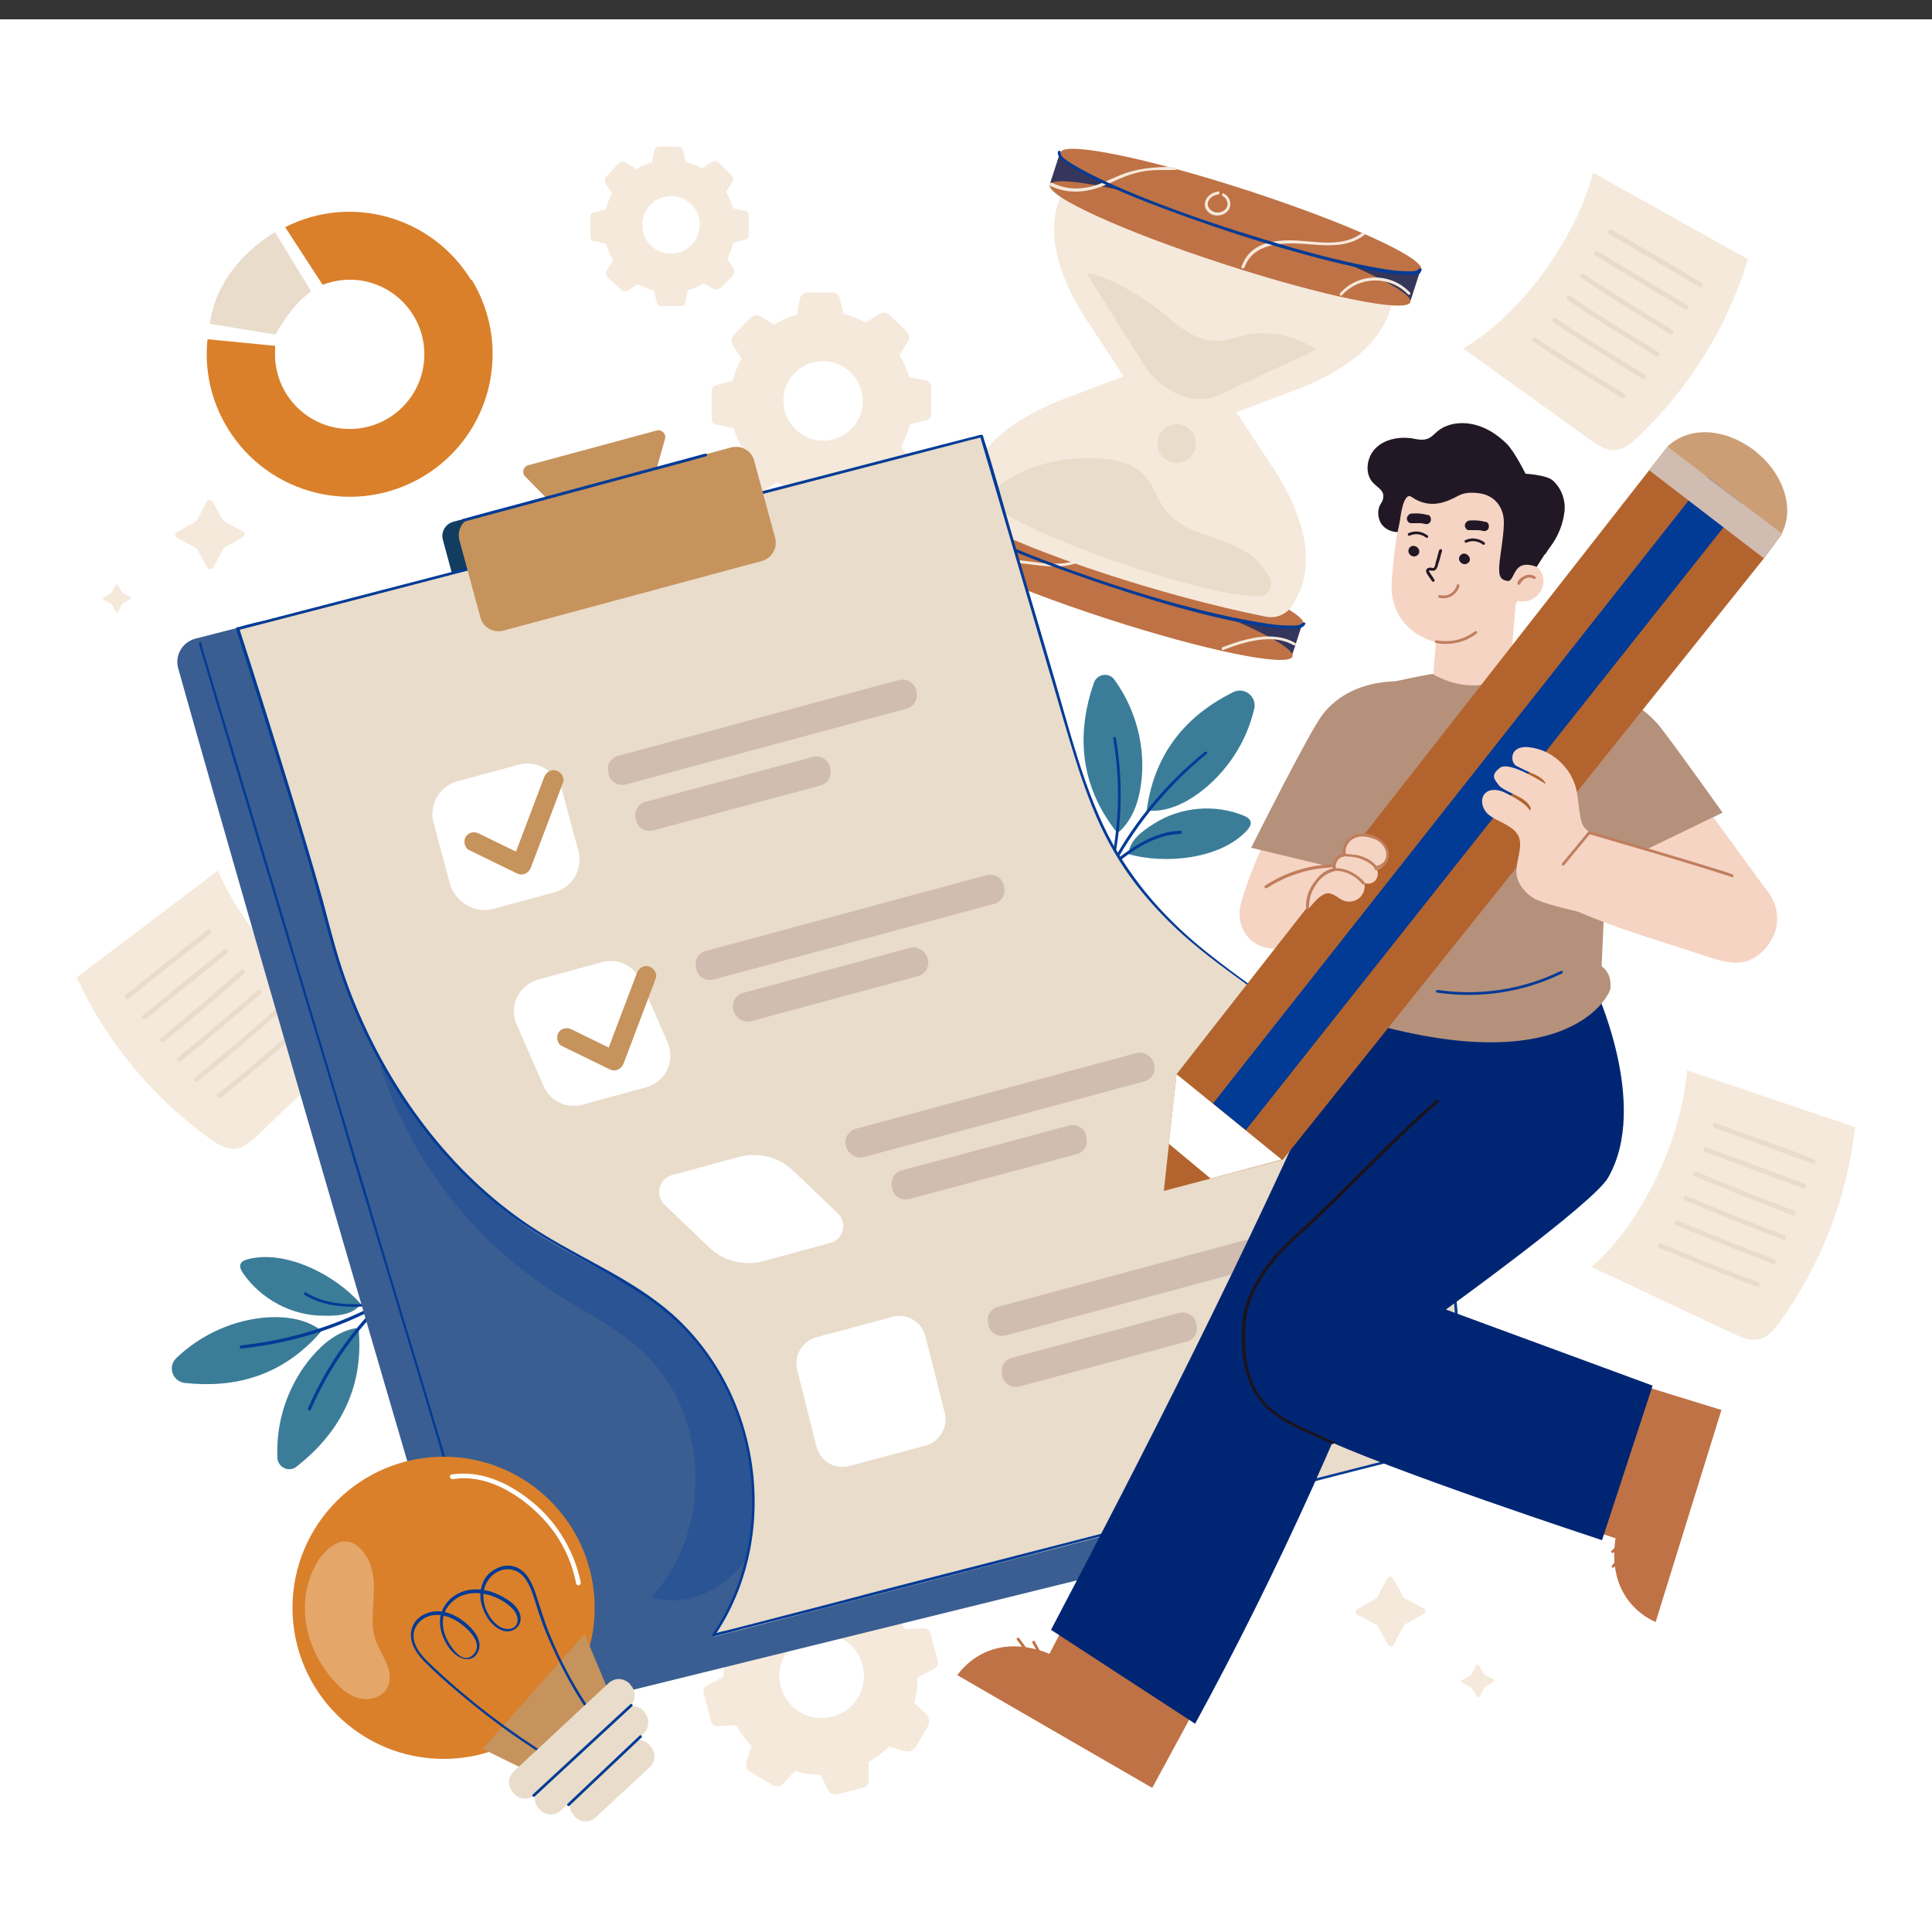 <?xml version="1.0" encoding="UTF-8"?>
<svg id="_圖層_2" xmlns="http://www.w3.org/2000/svg" version="1.1" viewBox="0 0 500 500">
  <rect x="0" y="0" width="500" height="500" fill="#333333" stroke="none"/>
  <!-- Generator: Adobe Illustrator 29.3.1, SVG Export Plug-In . SVG Version: 2.1.0 Build 151)  -->
  <defs>
    <style>
      .st0 {
        fill: #b5917b;
      }

      .st1 {
        fill: #bf7245;
      }

      .st2 {
        fill: #fff;
      }

      .st3 {
        fill: #34365c;
      }

      .st4 {
        fill: #f5d4c4;
      }

      .st5 {
        fill: #cc9e75;
      }

      .st6 {
        fill: #c6935d;
      }

      .st7 {
        fill: #f5e9db;
      }

      .st8 {
        fill: #113d61;
      }

      .st9 {
        fill: #e9dcca;
      }

      .st10 {
        fill: #002673;
      }

      .st11 {
        fill: #da802b;
      }

      .st12 {
        fill: #1b131e;
      }

      .st13 {
        fill: #3b7d98;
      }

      .st14 {
        fill: #b3642e;
      }

      .st15 {
        fill: #023b96;
      }

      .st16 {
        opacity: .3;
      }

      .st17 {
        fill: #221825;
      }

      .st18 {
        fill: #c07e5d;
      }

      .st19 {
        fill: #d0bcb0;
      }

      .st20 {
        fill: #3a5e91;
      }
    </style>
  </defs>
  <g id="BACKGROUND_">
    <rect class="st2" y="5" width="500" height="500"/>
  </g>
  <g id="OBJECTS_">
    <path class="st11" d="M122,72.6c-10.1-16.6-31.2-22.5-48.2-13.8,2.7,4.1,7.2,11.1,9.7,14.9,2.4-.9,5.1-1.4,7.9-1.3,10.7.5,18.9,9.6,18.4,20.2-.5,10.7-9.6,18.9-20.2,18.4-10.7-.5-18.9-9.6-18.4-20.2,0-.4,0-.9,0-1.3l-17.5-1.7c-.8,7.8.8,15.8,5.2,23,10.6,17.4,33.3,23,50.8,12.4s23-33.3,12.4-50.8h0l-.2.2Z"/>
    <path class="st7" d="M164.6,43.8c1.3-.8,2.7-1.4,4.1-1.8l.6-2.9c.1-.7.8-1.2,1.5-1.2h4.5c.7,0,1.3.4,1.5,1.1l.7,2.9c1.4.4,2.9.9,4.2,1.7l2.5-1.7c.6-.4,1.3-.3,1.8.2l3.3,3.2c.5.5.6,1.2.2,1.8l-1.6,2.6c.8,1.3,1.4,2.7,1.8,4.2l3.2.7c.5,0,.9.6.9,1.1v5.1c0,.5-.3,1-.8,1.2l-3.2.8c-.4,1.4-.9,2.9-1.6,4.2l1.5,2.3c.5.7.4,1.6-.2,2.2l-2.8,2.9c-.6.6-1.5.7-2.2.3l-2.4-1.4c-1.3.8-2.7,1.4-4.1,1.8l-.6,3.1c-.1.6-.6,1-1.2,1h-4.9c-.6,0-1.1-.3-1.3-.9l-.8-3.1c-1.4-.4-2.9-.9-4.2-1.7l-2.5,1.6c-.6.4-1.4.3-1.9-.2l-3.3-3.1c-.5-.5-.6-1.3-.2-1.9l1.6-2.6c-.8-1.3-1.4-2.7-1.8-4.2l-3.2-.7c-.5,0-.9-.5-.9-1.1v-5.2c0-.5.2-1,.8-1.1l3.2-.8c.4-1.5.9-2.9,1.6-4.2l-1.6-2.4c-.4-.6-.3-1.5.2-2l3-3.2c.5-.5,1.3-.7,2-.3l2.5,1.5h0v.2ZM169,52.4c-3.8,3.1-3.7,8.9.2,11.8,2.7,2,6.5,1.9,9.1-.2,3.8-3.1,3.7-8.9-.2-11.8-2.7-2-6.5-1.9-9.1.2Z"/>
    <path class="st7" d="M200.5,83.9c1.8-1.1,3.7-1.9,5.7-2.5l.8-4c.2-1,1-1.7,2-1.7h6.2c1,0,1.9.5,2.1,1.5l1,4c2,.5,4,1.3,5.8,2.3l3.5-2.3c.8-.5,1.8-.4,2.5.2l4.6,4.4c.7.7.8,1.7.3,2.5l-2.2,3.6c1.1,1.8,1.9,3.7,2.5,5.7l4.4.9c.7.2,1.3.8,1.3,1.6v7c.1.8-.4,1.4-1.1,1.6l-4.4,1.1c-.5,2-1.3,4-2.3,5.8l2.1,3.2c.6,1,.5,2.2-.3,3.1l-3.9,4c-.8.8-2.1,1-3.1.4l-3.3-2c-1.8,1.1-3.7,1.9-5.7,2.5l-.9,4.3c-.2.8-.9,1.4-1.7,1.4h-6.7c-.8.1-1.6-.4-1.8-1.2l-1-4.2c-2-.5-4-1.3-5.8-2.3l-3.4,2.3c-.8.5-1.9.4-2.6-.2l-4.5-4.3c-.7-.7-.8-1.8-.3-2.6l2.1-3.5c-1.1-1.8-1.9-3.7-2.5-5.7l-4.5-.9c-.7,0-1.2-.8-1.2-1.5v-7.2c-.1-.7.3-1.3,1-1.5l4.4-1.1c.5-2,1.3-4,2.3-5.8l-2.2-3.4c-.6-.9-.5-2,.3-2.8l4.2-4.3c.7-.7,1.9-.9,2.7-.4l3.4,2.1h.2ZM206.6,95.7c-5.3,4.2-5.1,12.2.3,16.3,3.7,2.8,8.9,2.7,12.5-.2,5.3-4.2,5.1-12.2-.3-16.3-3.7-2.8-8.9-2.7-12.5.2h0Z"/>
    <path class="st7" d="M194.7,416.2c1.6-1.6,3.4-2.9,5.3-4v-4.4c-.2-1,.5-2,1.5-2.2l6.4-1.7c1-.3,2.1.2,2.6,1.1l2,3.9c2.2,0,4.4.3,6.6.9l3-3.2c.7-.7,1.8-.9,2.7-.4l5.8,3.4c.9.5,1.3,1.6,1,2.5l-1.3,4.2c1.6,1.6,2.9,3.4,4,5.3l4.8-.2c.8,0,1.5.5,1.7,1.3l1.9,7.2c.2.8-.2,1.6-.9,2l-4.3,2.2c0,2.2-.3,4.4-.9,6.6l3,2.8c.9.8,1.1,2.2.5,3.3l-3,5.2c-.6,1.1-1.9,1.5-3.1,1.2l-3.9-1.2c-1.6,1.6-3.4,2.9-5.3,4v4.7c.2.9-.4,1.7-1.3,1.9l-6.9,1.8c-.9.2-1.8-.2-2.2-1l-2.1-4.1c-2.2,0-4.4-.3-6.6-.9l-3,3.2c-.7.8-1.9.9-2.7.4l-5.8-3.4c-.9-.5-1.3-1.6-1-2.6l1.3-4.2c-1.6-1.6-2.9-3.4-4-5.3l-4.9.2c-.8,0-1.4-.5-1.6-1.2l-1.9-7.4c-.2-.7.1-1.5.8-1.9l4.3-2.2c0-2.2.3-4.4.9-6.6l-3.1-2.9c-.8-.8-1-2-.4-2.9l3.2-5.6c.6-1,1.7-1.4,2.8-1.1l4.1,1.3h0ZM204,427c-4.4,5.7-2.2,14,4.4,16.8,4.5,1.9,9.9.5,12.9-3.4,4.4-5.7,2.2-14-4.4-16.8-4.5-1.9-9.9-.5-12.9,3.4Z"/>
    <g>
      <path class="st7" d="M452.4,67.1l-40.1-22.4c-4.4,16.7-18.3,36.5-33.6,45.5,10.9,7.9,21.9,15.7,32.8,23.6,1.9,1.3,3.9,2.7,6.2,2.7s4.3-1.6,6-3.2c13.5-12.8,23.4-28.8,28.7-46.3h0Z"/>
      <path class="st9" d="M416.5,60.6c6.3,3.7,12.5,7.3,18.8,11,1.5.9,3,1.8,4.5,2.7.7.4,1.3-.7.6-1.1-6.8-4.2-13.8-8.2-20.8-12.3-.8-.5-1.6-1-2.5-1.4-.7-.4-1.3.7-.6,1.1h0Z"/>
      <path class="st9" d="M412.9,66.2c6.8,4.1,13.5,8.1,20.3,12.2,1,.6,1.9,1.2,2.9,1.7.7.4,1.3-.7.6-1.1-6.8-4.1-13.5-8.1-20.3-12.2-1-.6-1.9-1.2-2.9-1.7-.7-.4-1.3.7-.6,1.1h0Z"/>
      <path class="st9" d="M409.3,72c7.5,5,15.2,9.8,22.9,14.5.7.4,1.3-.7.6-1.1-7.7-4.7-15.4-9.5-22.9-14.5-.7-.4-1.3.6-.6,1.1h0Z"/>
      <path class="st9" d="M405.7,77.7c7.5,5,15.2,9.8,22.9,14.5.7.4,1.3-.7.6-1.1-7.7-4.7-15.4-9.5-22.9-14.5-.7-.4-1.3.6-.6,1.1h0Z"/>
      <path class="st9" d="M402.1,83.5c7.5,5,15.2,9.8,22.9,14.5.7.4,1.3-.7.6-1.1-7.7-4.7-15.4-9.5-22.9-14.5-.7-.4-1.3.6-.6,1.1h0Z"/>
      <path class="st9" d="M396.8,88.5c7.5,5,15.2,9.8,22.9,14.5.7.4,1.3-.7.6-1.1-7.7-4.7-15.4-9.5-22.9-14.5-.7-.4-1.3.6-.6,1.1h0Z"/>
    </g>
    <g>
      <path class="st7" d="M19.8,253l36.6-27.7c6.7,15.9,23.1,33.6,39.6,40.5-9.8,9.3-19.5,18.6-29.2,27.9-1.7,1.6-3.5,3.2-5.7,3.6-2.4.3-4.5-1-6.4-2.3-15.1-10.8-27.1-25.3-34.8-41.9h-.1Z"/>
      <path class="st9" d="M53.6,240.7c-5.7,4.5-11.4,9-17,13.5-1.4,1.1-2.7,2.2-4.1,3.3-.6.5.3,1.4.9.9,6.2-5.1,12.5-10,18.9-15,.8-.6,1.5-1.2,2.2-1.8.6-.5-.3-1.4-.9-.9h0Z"/>
      <path class="st9" d="M57.9,245.8c-6.1,4.9-12.3,9.9-18.4,14.9-.9.7-1.7,1.4-2.6,2.1-.6.5.3,1.4.9.9,6.1-5,12.3-9.9,18.4-14.9.9-.7,1.7-1.4,2.6-2.1.6-.5-.3-1.4-.9-.9h0Z"/>
      <path class="st9" d="M62.3,251.1c-6.8,6-13.7,11.8-20.7,17.6-.6.5.3,1.4.9.9,7-5.7,13.9-11.6,20.7-17.6.6-.5-.3-1.4-.9-.9h0Z"/>
      <path class="st9" d="M66.7,256.2c-6.8,6-13.7,11.8-20.7,17.5-.6.5.3,1.4.9.9,7-5.7,13.9-11.6,20.7-17.5.6-.5-.3-1.4-.9-.9h0Z"/>
      <path class="st9" d="M71.1,261.4c-6.8,6-13.7,11.8-20.7,17.5-.6.5.3,1.4.9.9,7-5.7,13.9-11.6,20.7-17.5.6-.5-.3-1.4-.9-.9h0Z"/>
      <path class="st9" d="M77,265.7c-6.8,6-13.7,11.8-20.7,17.5-.6.5.3,1.4.9.9,7-5.7,13.9-11.6,20.7-17.5.6-.5-.3-1.4-.9-.9h0Z"/>
    </g>
    <path class="st9" d="M80.5,75.4l-9.3-15.3s-14.8,7.9-16.9,23.7l17,2.8s4.1-7.8,9.3-11.2h0Z"/>
    <g>
      <g>
        <rect class="st3" x="284.7" y="101.5" width="8.7" height="98.1" transform="translate(56.5 378.9) rotate(-72)"/>
        <path class="st1" d="M334.5,169.9c-1,2.9-22.6-1.5-48.4-9.9s-45.9-17.6-44.9-20.5c.9-2.9,22.6,1.5,48.4,9.9s45.9,17.6,44.9,20.5Z"/>
        <path class="st1" d="M337.3,161.5c-1,2.9-22.6-1.5-48.4-9.9s-45.9-17.6-44.9-20.5,22.6,1.5,48.4,9.9,45.9,17.6,44.9,20.5Z"/>
        <g>
          <path class="st7" d="M335.2,166.4c-5.7-3.3-13.1-1.1-18.8,1.1-.4.2-.2.9.2.7,5.5-2.1,12.7-4.4,18.2-1.2.4.2.8-.4.4-.6h0Z"/>
          <path class="st7" d="M283.8,140.2c-2.4,6-9.8,6.1-15.1,5.4s-11.4-1.8-16.1,1.6c-.4.3,0,.9.4.6,5.7-4,12.8-1.4,19.1-1.2,4.9.2,10.5-1.3,12.5-6.3.2-.4-.5-.6-.7-.2h0Z"/>
          <path class="st7" d="M262,132.7c-4.9,4.7-12.8,4.1-17-1.1-.3-.4-.8.2-.5.5,4.5,5.6,12.9,6.1,18.1,1.1.4-.3-.2-.9-.5-.5h-.1Z"/>
        </g>
      </g>
      <path class="st7" d="M360.5,70.2l-40.8-12.9-40.6-13.6c-.6,1.8-14.7,11.8,1.3,37.9l10.4,15.8-17.2,6.5c-22.4,9.3-23.6,21.5-23.4,27.1,0,1.8,1.1,3.4,2.7,4.3,14.8,7.8,46.9,18.7,74.7,24.3,2.6.5,5.2-.5,6.7-2.7,3.4-5,7.7-15.5-3.9-34.4l-10.4-15.8,17.2-6.5c28.3-11.7,22.8-28.1,23.4-29.9h-.1Z"/>
      <rect class="st3" x="315.2" y="9.9" width="8.7" height="98.1" transform="translate(164.8 344.6) rotate(-72)"/>
      <path class="st9" d="M281.5,71.2c.3.5,9.4,15,14.7,23.4,2.4,3.8,6.1,6.7,10.5,8.1h0c2.9.9,6,.8,8.8-.5l25.2-11.7s-9.1-6.9-21.1-3.1c-8.4,2.7-13.5-2.1-18-5.9-10-8.4-21.5-12-20.1-10.3h0Z"/>
      <path class="st9" d="M258.1,131.5c10.5,8,53.5,22.9,67.6,22.8,2.6,0,4.1-2.8,2.8-5-.8-1.4-1.9-3-3.3-4.4-5.8-5.5-15.6-5.8-21.2-10.5-5.6-4.6-4.5-9.9-10.6-13.6-5.7-3.4-24.4-3.9-35.4,5.4-1.6,1.4-1.6,3.9,0,5.2h.1Z"/>
      <circle class="st9" cx="304.5" cy="114.8" r="5"/>
      <path class="st1" d="M365,78.2c-1,2.9-22.6-1.5-48.4-9.9s-45.9-17.5-44.9-20.5c1-2.9,22.6,1.5,48.4,9.9s45.9,17.5,44.9,20.5h0Z"/>
      <path class="st1" d="M367.8,69.8c-1,2.9-22.6-1.5-48.4-9.9s-45.9-17.5-44.9-20.5c1-2.9,22.6,1.5,48.4,9.9s45.9,17.5,44.9,20.5Z"/>
      <path class="st15" d="M337,161.2c-.3.8-2.5.7-3.1.7-2.4,0-4.8-.3-7.2-.7-7.5-1.2-15-3-22.4-5-9.4-2.6-18.6-5.6-27.8-8.9-7.5-2.7-14.9-5.6-22.1-9-2.5-1.2-5.1-2.5-7.4-4-.6-.4-2.9-1.7-2.6-2.7.1-.5-.6-.7-.7-.2-.3,1,.8,1.9,1.5,2.4,1.7,1.4,3.7,2.5,5.6,3.5,6.9,3.6,14.1,6.5,21.4,9.2,9.7,3.6,19.6,6.9,29.5,9.8,8,2.3,16.2,4.4,24.5,5.7,2.7.4,5.5.8,8.3.7,1,0,2.8,0,3.3-1.2.2-.4-.6-.6-.7-.2h0Z"/>
      <g>
        <path class="st7" d="M271.8,48.1c5.2,2.5,10.5,1.6,15.6-.8,2.5-1.2,5-2.2,7.7-2.8s5.4-.5,8.2-.5.5-.7,0-.8c-4.8,0-9.4.4-13.8,2.3-2.7,1.1-5.2,2.5-8.1,3-3.2.6-6.3.2-9.2-1.2-.4-.2-.8.4-.4.7h0Z"/>
        <path class="st7" d="M315.1,49.6c-1.3.2-2.6,1-3.1,2.3s0,2.5,1.1,3.3c1.9,1.3,5.1.3,5.3-2.2.1-1.2-.6-2.4-1.7-2.9-.5-.2-.6.5-.2.7.7.3,1.1,1.1,1.2,1.9,0,.9-.5,1.6-1.3,2s-1.8.4-2.5,0c-.9-.4-1.5-1.3-1.3-2.3.3-1.2,1.5-1.9,2.7-2.1.2,0,.3-.3.3-.5s-.3-.3-.5-.3h0Z"/>
        <path class="st7" d="M322.1,69.2c2.1-6.2,9.7-6.5,15.1-6.1s11.3,1.2,15.8-2.2c.4-.3,0-.9-.4-.7-5.4,4.2-12.6,2-18.8,2s-10.7,1.7-12.5,6.8c-.2.5.6.7.7.2h0Z"/>
        <path class="st7" d="M347.3,76.4c4.5-5,12.4-5.1,17.1-.2.3.3.9-.2.5-.5-4.9-5.2-13.3-5.2-18.1.2-.3.4.2.9.5.5h0Z"/>
      </g>
      <path class="st15" d="M367.1,69.6c-.3.8-2.5.6-3.1.6-2.4,0-4.8-.4-7.2-.8-7.5-1.3-15-3.2-22.4-5.3-9.4-2.7-18.6-5.6-27.8-8.9-7.5-2.7-14.9-5.6-22.1-9-2.5-1.2-5-2.5-7.4-4-.6-.4-2.9-1.7-2.6-2.7.1-.5-.6-.7-.7-.2-.3,1,.8,1.9,1.5,2.4,1.7,1.4,3.7,2.5,5.6,3.5,6.9,3.6,14.1,6.5,21.4,9.2,9.7,3.6,19.6,6.9,29.5,9.8,8,2.3,16.2,4.5,24.5,6,2.7.5,5.5.9,8.3.9s2.8,0,3.3-1.2c.2-.4-.6-.7-.7-.2h0Z"/>
    </g>
    <g>
      <path class="st13" d="M83.1,344.6c-10.1,11.7-22.6,14.7-35.3,13.3-3.2-.4-4.5-4.3-2.1-6.5,6.5-6.2,15.1-10,24-10.5,4.6-.2,9.4.5,13.1,3.2"/>
      <g>
        <g>
          <path class="st13" d="M92.8,343.8c1.5,16-5.5,27.5-16.1,35.8-1.9,1.5-4.7.2-4.9-2.2-.5-9.5,2.8-19.2,9-26.4,3-3.5,6.8-6.5,11.4-7.3"/>
          <path class="st15" d="M101.1,334.5c-9.2,8.4-16.5,18.6-21.4,30-.2.4.5.8.7.4,4.9-11.3,12.2-21.5,21.3-29.8.4-.3-.2-.9-.5-.5h0Z"/>
        </g>
        <path class="st13" d="M93.2,337.7c-2.1,2.7-6.2,2.9-9.6,2.8-8.1,0-16.1-4.3-20.7-11-.5-.7-1-1.7-.6-2.5.3-.6,1.1-.9,1.8-1.1,9.7-2.6,22.7,4,29.3,11.6"/>
        <path class="st15" d="M98.5,337c-6.4.9-13.6,1-19.3-2.5-.4-.2-.8.4-.4.6,5.8,3.6,13.3,3.5,19.9,2.5.5,0,.3-.8-.2-.7h0Z"/>
      </g>
      <path class="st15" d="M97.9,337.3c-11,5.9-23.1,9.5-35.5,10.9-.5,0-.5.8,0,.8,12.6-1.3,24.8-5,35.9-11,.4-.2,0-.9-.4-.6h0Z"/>
    </g>
    <g>
      <path class="st13" d="M296.8,209.5c2.1-15.3,10.9-24.7,22.4-30.4,2.9-1.4,6.1,1.2,5.4,4.3-2,8.7-7.2,16.6-14.4,21.9-3.7,2.7-8.2,4.8-12.7,4.5"/>
      <g>
        <g>
          <path class="st13" d="M289.1,215.5c-10-12.6-10.4-26.1-6-38.8.8-2.3,3.9-2.8,5.3-.8,5.6,7.7,8.2,17.6,6.9,27-.6,4.6-2.2,9.2-5.6,12.3"/>
          <path class="st15" d="M287.2,227.9c3.1-12.1,3.7-24.6,1.6-36.9,0-.5-.8-.3-.7.2,2.1,12.1,1.5,24.6-1.6,36.5-.1.5.6.7.7.2h0Z"/>
        </g>
        <path class="st13" d="M292.1,220.8c.3-3.4,3.6-5.8,6.5-7.6,6.8-4.4,15.8-5.2,23.3-2.1.8.3,1.7.9,1.8,1.8,0,.7-.4,1.4-.9,1.9-6.7,7.5-21.2,9-30.9,6.2"/>
        <path class="st15" d="M288,224.3c4.8-4.2,10.9-8.3,17.5-8.5.5,0,.5-.8,0-.8-6.8.2-13,4.4-18,8.7-.4.3.2.9.5.5h0Z"/>
      </g>
      <path class="st15" d="M288.4,223.7c6.1-11,14.2-20.7,23.9-28.6.4-.3-.2-.8-.5-.5-9.8,7.9-18,17.7-24,28.7-.2.4.4.8.6.4h0Z"/>
    </g>
    <g>
      <rect class="st8" x="117.3" y="133.5" width="15.3" height="30.4" rx="3.8" ry="3.8" transform="translate(-34.4 37.7) rotate(-15.1)"/>
      <path class="st20" d="M46.1,172.9c22.8,81.2,65.2,225.5,76.6,264.1,1.6,5.5,7.2,8.7,12.8,7.3l193.1-47.6L254.2,113l-203.7,52.3c-3.3.9-5.3,4.3-4.4,7.6h0Z"/>
      <g class="st16">
        <path class="st15" d="M198.8,337.1c-7.9-19-26.8-30.9-45.6-39.4s-38.9-14.9-54.6-28.2v6.8c7.5,23.5,23.4,44.2,44.1,57.7,8.2,5.4,17.3,9.6,24.3,16.5,16.7,16.1,17.4,45.8,1.6,62.8,8.5,2.9,18.1-1.6,23.7-8.7s7.7-16.1,9.1-25c2.3-14.2,2.9-29.3-2.7-42.6h0Z"/>
      </g>
      <g>
        <path class="st9" d="M354.5,283.3c-8.9-11.5-22.1-21.8-34.1-30.3-24-17.1-34.2-31.2-42.4-58.9-8.2-27.7-23.8-81-23.8-81l-192.6,50s17,52.6,24.4,80.5,24.6,55.5,48.6,72.7c11.9,8.5,26.2,13.8,37.6,23.1,24.6,20,30.3,58.4,12.5,84.2l183.5-47.4c17.8-25.8,6.4-67.1-13.7-92.9h0Z"/>
        <path class="st15" d="M354.8,283c-5.7-7.3-12.6-13.7-19.9-19.5s-14.4-10.6-21.5-16.2c-11-8.6-20.3-18.8-26.7-31.3-6.3-12.5-9.7-26.3-13.6-39.6-3.9-13.4-7.9-26.7-11.8-40.1-2.2-7.7-4.3-15.4-6.8-23.1,0,0,0-.2-.1-.4,0-.2-.3-.3-.5-.3-1.7.4-3.4.9-5.1,1.3-4.7,1.2-9.3,2.4-14,3.6l-20.8,5.4-25.2,6.5c-9.3,2.4-18.5,4.8-27.8,7.2s-18.6,4.8-27.9,7.3c-8.7,2.3-17.4,4.5-26.1,6.8-7.3,1.9-14.7,3.8-22,5.7l-15.8,4.1c-2.5.6-5.1,1.2-7.5,1.9h-.3c-.2,0-.3.3-.3.5,3.7,11.4,7.3,22.9,10.9,34.4,3,9.6,5.9,19.1,8.7,28.7s5,19.4,8.4,28.7c8.2,22.6,22.2,43.6,41.2,58.5,10.1,8,21.9,13.2,32.8,20,5.1,3.1,9.9,6.7,14.1,11,3.6,3.8,6.7,8,9.2,12.5,10.1,18.1,11.2,41.3,1.8,59.9-1.1,2.2-2.4,4.4-3.8,6.5-.2.3.1.6.4.5,2.5-.6,5-1.3,7.6-2,6.6-1.7,13.3-3.4,20-5.1,9.4-2.4,18.8-4.9,28.2-7.3,10.9-2.8,21.8-5.6,32.7-8.5,11-2.8,22-5.7,33-8.5,9.8-2.5,19.7-5.1,29.5-7.6,7.3-1.9,14.6-3.8,21.9-5.6,3.4-.9,6.9-1.6,10.3-2.6.7-.2.9-.8,1.3-1.4,2.1-3.2,3.8-6.8,5-10.4,2.6-7.6,3.4-15.7,3-23.6-.9-17-6.9-33.7-15.7-48.2-2.1-3.4-4.4-6.8-6.9-9.9-.3-.4-.8.1-.5.5,10.5,13.6,18,29.9,21.1,46.8,1.5,8.2,1.9,16.7.6,25-.6,3.9-1.6,7.8-3.1,11.5-.7,1.9-1.6,3.7-2.6,5.4-.4.8-.9,1.6-1.4,2.3-.2.3-.6,1.1-.7,1.2-.5.4-1.6.4-2.2.6l-5.7,1.5c-6.6,1.7-13.3,3.4-20,5.1-9.4,2.4-18.8,4.8-28.1,7.2-10.8,2.8-21.6,5.6-32.4,8.4-10.9,2.8-21.8,5.6-32.7,8.4-9.8,2.5-19.6,5-29.3,7.6-7.3,1.9-14.6,3.8-22,5.7-2.3.6-4.7,1.2-7,1.8-1.2.3-2.5.5-3.7,1-.1,0-.3,0-.5.1l.4.5c11.6-17,13.3-39.3,6.1-58.4-3.6-9.5-9.4-18.2-17.1-25-9.7-8.5-21.8-13.6-32.7-20.2-21.4-12.9-37.6-33.5-47.7-56.2-2.5-5.6-4.6-11.3-6.3-17.1-1.3-4.5-2.5-9-3.7-13.6-2.7-9.6-5.6-19.2-8.5-28.7-4.2-13.7-8.5-27.4-12.9-41,0-.2,0-.4-.2-.7l-.3.5c1.7-.4,3.4-.9,5.1-1.3,4.7-1.2,9.3-2.4,14-3.6l20.8-5.4c8.4-2.2,16.8-4.4,25.2-6.5,9.3-2.4,18.5-4.8,27.8-7.2l27.9-7.3c8.7-2.3,17.4-4.5,26.1-6.8,7.3-1.9,14.7-3.8,22-5.7l15.8-4.1,4.9-1.3c.8-.2,1.8-.3,2.6-.7h.3l-.5-.3c1.9,6.4,3.8,12.9,5.7,19.3,3.9,13.2,7.8,26.5,11.7,39.8,1.9,6.3,3.7,12.7,5.6,19,2.1,7,4.3,13.9,7.2,20.6,2.7,6.2,6.1,12.1,10.2,17.4s9,10.4,14.2,14.8c6.4,5.5,13.3,10.1,20,15.2,7.6,5.8,15,12,21.5,19.1,1.5,1.7,3,3.4,4.4,5.2.3.4.8-.1.5-.5h0l.2.3Z"/>
      </g>
      <path class="st6" d="M122.4,133.8l66.8-18c2.6-.7,5.3.8,6,3.5l5.4,19.9c.7,2.6-.8,5.3-3.5,6l-66.8,18c-2.6.7-5.3-.8-6-3.5l-5.4-19.9c-.7-2.6.8-5.3,3.5-6Z"/>
      <path class="st6" d="M170,111.4l-33.3,9c-1.3.3-1.7,2-.8,2.9l14.9,15.1,15.4-3.8,5.9-21c.4-1.3-.8-2.5-2.1-2.2h0Z"/>
      <path class="st15" d="M120.1,135c16.2-4.4,32.4-8.7,48.6-13.1,4.6-1.2,9.3-2.5,14-3.8.5,0,.3-.8-.2-.7-16.2,4.4-32.4,8.7-48.6,13.1-4.6,1.2-9.3,2.5-14,3.8-.5.1-.3.9.2.7h0Z"/>
      <rect class="st2" x="113.8" y="199.4" width="34.3" height="34.3" rx="8.8" ry="8.8" transform="translate(-51.9 41.6) rotate(-15.1)"/>
      <path class="st19" d="M160,195.6l72.6-19.6c2-.5,4,.6,4.5,2.6v.3c.6,2-.5,4-2.5,4.5l-72.6,19.6c-2,.5-4-.6-4.5-2.6v-.3c-.6-2,.5-4,2.5-4.5h0Z"/>
      <path class="st19" d="M167.1,207.5l43.2-11.6c2-.5,4,.6,4.5,2.6v.3c.6,2-.5,4-2.5,4.5l-43.2,11.6c-2,.5-4-.6-4.5-2.6v-.3c-.6-2,.5-4,2.5-4.5Z"/>
      <path class="st2" d="M167.2,281.4l-16.5,4.5c-4.1,1.1-8.3-.9-10-4.8l-7-16c-2.1-4.8.6-10.2,5.6-11.6l16.5-4.5c4.1-1.1,8.3.9,10,4.8l7,16c2.1,4.8-.6,10.2-5.6,11.6h0Z"/>
      <path class="st19" d="M182.7,246.1l72.6-19.6c2-.5,4,.6,4.5,2.6v.3c.6,2-.5,4-2.5,4.5l-72.6,19.6c-2,.5-4-.6-4.5-2.6v-.3c-.6-2,.5-4,2.5-4.5h0Z"/>
      <rect class="st19" x="189" y="251" width="52" height="7.6" rx="3.6" ry="3.6" transform="translate(-59 64.8) rotate(-15.1)"/>
      <path class="st2" d="M239.6,374.1l-19.8,5.3c-3.7,1-7.5-1.2-8.5-5l-5-19.9c-.9-3.6,1.3-7.4,4.9-8.4l19.8-5.3c3.7-1,7.5,1.2,8.5,5l5,19.9c.9,3.6-1.3,7.4-4.9,8.4Z"/>
      <path class="st19" d="M258.3,338.2l72.6-19.6c2-.5,4,.6,4.5,2.6v.3c.6,2-.5,4-2.5,4.5l-72.6,19.6c-2,.5-4-.6-4.5-2.6v-.3c-.6-2,.5-4,2.5-4.5Z"/>
      <path class="st19" d="M261.9,351.4l43.2-11.6c2-.5,4,.6,4.5,2.6v.3c.6,2-.5,4-2.5,4.5l-43.2,11.6c-2,.5-4-.6-4.5-2.6v-.3c-.6-2,.5-4,2.5-4.5Z"/>
      <path class="st2" d="M214.8,321.7l-17.3,4.7c-4.9,1.3-10.2,0-13.9-3.5l-11.6-11.1c-2.6-2.5-1.5-6.8,2-7.7l17.3-4.7c4.9-1.3,10.2,0,13.9,3.5l11.6,11.1c2.6,2.5,1.5,6.8-2,7.7Z"/>
      <rect class="st19" x="217.6" y="282.2" width="82.5" height="7.6" rx="3.6" ry="3.6" transform="translate(-65.6 77.3) rotate(-15.1)"/>
      <path class="st19" d="M233.4,302.9l43.2-11.6c2-.5,4,.6,4.5,2.6v.3c.6,2-.5,4-2.5,4.5l-43.2,11.6c-2,.5-4-.6-4.5-2.6v-.3c-.6-2,.5-4,2.5-4.5h0Z"/>
      <path class="st6" d="M121.4,220c4.1,2,8.2,4,12.3,6,1.6.8,3.1,0,3.7-1.5,2.4-6.4,4.9-12.9,7.3-19.3l1-2.7c.5-1.3-.5-2.7-1.8-3.1-1.4-.4-2.6.5-3.1,1.8-2.4,6.4-4.9,12.9-7.3,19.3l-1,2.7,3.7-1.5c-4.1-2-8.2-4-12.3-6-1.2-.6-2.7-.3-3.4.9-.6,1.1-.3,2.8.9,3.4h0Z"/>
      <path class="st6" d="M145.4,270.7c4.1,2,8.2,4,12.3,6,1.6.8,3.1,0,3.7-1.5,2.4-6.4,4.9-12.9,7.3-19.3.4-.9.7-1.8,1-2.7.5-1.3-.5-2.7-1.8-3.1-1.4-.4-2.6.5-3.1,1.8-2.4,6.4-4.9,12.9-7.3,19.3-.4.9-.7,1.8-1,2.7l3.7-1.5c-4.1-2-8.2-4-12.3-6-1.2-.6-2.7-.3-3.4.9-.6,1.1-.3,2.8.9,3.4h0Z"/>
    </g>
    <g>
      <g>
        <path class="st1" d="M247.8,433.5s7.6-12,23.8-5.5l4.2-8.1,34,21.4-11.6,21.4-50.5-29.2h0Z"/>
        <path class="st1" d="M263.2,424.4c1.9,2.5,3.6,5.1,5.1,7.9.2.4.9,0,.6-.4-1.5-2.8-3.2-5.4-5.1-7.9-.3-.4-.9,0-.6.4h0Z"/>
        <path class="st1" d="M267.2,425.2c1.4,2.5,2.8,5,4.2,7.6.2.4.9,0,.6-.4-1.4-2.5-2.8-5-4.2-7.6-.2-.4-.9,0-.6.4h0Z"/>
      </g>
      <g>
        <path class="st1" d="M428.6,419.8s-13.1-4.6-10.5-21.7l-9.4-3.1,11.2-38,25.6,7.9-17,54.8h0Z"/>
        <path class="st1" d="M417.7,405.6c1.9-2.3,4-4.4,6.2-6.3.4-.3-.2-.9-.5-.5-2.2,1.9-4.3,4.1-6.2,6.3-.3.4.2.9.5.5h0Z"/>
        <path class="st1" d="M417.6,401.8c2-1.8,4.1-3.7,6.1-5.5.4-.3-.2-.9-.5-.5-2,1.8-4.1,3.7-6.1,5.5-.4.3.2.9.5.5h0Z"/>
      </g>
      <path class="st10" d="M373.4,260l-1.2,23.8s-47,39.4-50.5,53.3c-2.9,11.8-1.7,24.3,18.8,34.3,18.1,8.8,74.1,27.2,74.1,27.2l13.1-40-53.5-19.7s38-27.4,41.9-34c11.1-19-3.6-49.9-3.6-49.9l-9,.4-30,4.6h0Z"/>
      <path class="st10" d="M352.6,251.5l-6.9,19.8c-22.6,52-50.7,106.8-73.7,150.5l37.3,24.3c21.3-39,41.1-82.7,55.8-123.9l14.1-49.5-8.5-15.8-18.2-5.3h.1Z"/>
      <path class="st12" d="M371.7,284.7c-12.7,11-24,23.5-36.4,34.8-3.9,3.5-7.4,7.3-10.1,11.9-1.9,3.3-3.4,6.9-3.7,10.7-.3,4.2-.2,8.7.9,12.8,1.1,4.5,3.7,8.5,7.4,11.2,4.5,3.3,9.9,5.2,14.9,7.6.4.2.8-.4.4-.6-4.3-2-8.9-3.8-13-6.3s-6.9-5.9-8.4-10.3c-1.4-4-1.5-8.3-1.4-12.5s1.2-8,3.3-11.6c2.5-4.5,5.8-8.3,9.6-11.7,6.1-5.4,11.8-11.2,17.6-16.9,6.4-6.3,12.7-12.7,19.5-18.5.4-.3-.2-.9-.5-.5h0Z"/>
    </g>
    <g>
      <g>
        <path class="st4" d="M372.1,160.7c0,.5-1.4,16.2-1.4,16.2l19.7,1.6,2-23.8-20.3,5.9h0Z"/>
        <path class="st4" d="M370.9,166s-11.8-2.9-10.7-16.1c.4-4.5.8-9.3,2.4-17.7,1.7-9,8.9-12.2,18.6-11.2h1c10.3,1.8,16.4,7.9,14.5,17.6l-2,9.3s-.9,20.6-23.8,18.1"/>
        <path class="st17" d="M364.5,142.4c-.1.7.4,1.4,1.2,1.6.8.1,1.5-.4,1.6-1.1s-.4-1.4-1.2-1.6-1.5.4-1.6,1.1h0Z"/>
        <path class="st17" d="M377.6,144.4c-.1.7.4,1.4,1.2,1.6.8.1,1.5-.4,1.6-1.1s-.5-1.4-1.2-1.6-1.5.4-1.6,1.1Z"/>
        <path class="st17" d="M384.2,140.4c-1.4-1.1-3.4-1.4-5-.6-.2,0-.2.4-.1.5.1.2.3.2.5.1,1.3-.6,3-.4,4.1.5.2.1.4.2.5,0s.2-.4,0-.5h0Z"/>
        <path class="st17" d="M369.5,138.6c-1.4-1.1-3.4-1.4-5-.6-.2,0-.2.4-.1.5.1.2.3.2.5.1,1.3-.6,3-.4,4.1.5.2.1.4.2.5,0s.2-.4,0-.5h0Z"/>
        <path class="st17" d="M369.5,133.3c-1.3-.4-2.7-.5-4.1-.4-.3,0-.6.1-.9.4-.2.2-.4.6-.4.9,0,.6.5,1.3,1.2,1.2h2.4-.3c.5,0,1,.1,1.4.2.6.2,1.4-.2,1.5-.9s-.2-1.4-.9-1.5h0Z"/>
        <path class="st17" d="M384.5,135.1c-1.3-.4-2.7-.5-4.1-.4-.3,0-.6.1-.9.4-.2.2-.4.6-.4.9,0,.6.5,1.3,1.2,1.2h2.4-.3c.5,0,1,.1,1.4.2.6.2,1.4-.2,1.5-.9s-.2-1.4-.9-1.5h0Z"/>
        <path class="st4" d="M397.2,146.4c-1.5-.9-3.5-.7-5.1,0l-1.3,8.3c1.5,1,3.5,1.3,5.2.6,1.7-.6,3.1-2.3,3.4-4.1s-.5-3.9-2.1-4.8h-.1Z"/>
        <path class="st18" d="M393.5,151.1c.2-.6.8-1.1,1.3-1.4.7-.3,1.5-.3,2.1.1.4.2.8-.4.4-.6-.9-.6-1.9-.6-2.9-.1s-1.5,1-1.7,1.8c-.1.5.6.6.7.2h.1Z"/>
        <path class="st18" d="M371.6,166.4c3.6.7,7.5-.1,10.5-2.4.4-.3,0-.9-.4-.6-2.8,2.1-6.4,3-9.9,2.3-.5,0-.7.6-.2.7h0Z"/>
        <path class="st17" d="M372.4,142.5c-.3,1-.5,2-.8,2.9-.1.5-.2,1-.4,1.4-.2.4-.6.1-1,.1-.7,0-1.3.4-1.1,1.1.1.4.4.8.6,1.1.3.4.6.9.9,1.3.3.4.9,0,.6-.4-.2-.4-.5-.8-.7-1.1-.1-.2-.3-.4-.4-.6,0-.1-.3-.4-.3-.5,0-.3.6-.1.8-.1.3,0,.7,0,.9-.2s.4-.5.5-.8l.4-1.3c.3-.9.5-1.9.8-2.8.1-.5-.6-.7-.7-.2h0Z"/>
        <path class="st17" d="M399.9,143.5c.3-.6.9-1.4,1.4-2.1,1.9-2.6,3.2-5.6,3.6-9.1.3-3-.9-6.1-3.1-8-1.6-1.4-7-1.7-7-1.7,0,0-2.9-5.9-5-7.9-2.4-2.3-5.3-4.2-8.6-4.9s-6.9-.2-9.4,2c-.7.6-1.2,1.2-2,1.6-1.4.7-3.1.3-4.6,0-3.3-.4-7,.3-9.3,2.7-2.3,2.4-2.8,6.7-.4,9,1,1,2.5,1.8,2.5,3.2s-.5,1.7-.9,2.5c-.7,1.5-.5,3.4.4,4.8.9,1.3,2.6,2.1,4.2,2.1l.6-2.9s.8-7.8,3-6.2c4.9,3.4,9.3,1.2,12.1-.3,1.5-.8,3.2-.9,4.9-.7,4.2.3,6.9,3.4,6.9,7.6s-1.4,10.1-1.2,12.5c0,.6,0,2.4,2,2.6,0,0,.7.6,1.6-1.3s2-3.8,6.1-2.3l2.1-3.3h0Z"/>
      </g>
      <path class="st18" d="M372.4,154.7c1.1.3,2.4.1,3.4-.5.9-.6,1.6-1.5,1.9-2.5.1-.5-.6-.7-.7-.2-.5,1.9-2.4,3-4.3,2.5-.5-.1-.7.6-.2.7h0Z"/>
      <path class="st4" d="M326.2,220s-5.1,11.9-5.4,15.8c-.3,3.9,2.1,10,10.1,9.7l14-4.8,2.4-17.1-21.1-3.6h0Z"/>
      <path class="st0" d="M445.8,210.3l-32.5,16.1-10.5-25.1,20.1-19.1s4,2.4,6.8,6c4,5.1,16.1,22.1,16.1,22.1h0Z"/>
      <path class="st0" d="M365.5,176.5s-14.9-2.3-23.2,8.4c-3.5,4.5-18.5,34.5-18.5,34.5l30.8,7.4,10.9-50.3h0Z"/>
      <g>
        <path class="st0" d="M414.5,250.1l1.8-41-54.3-8.4c-2,7.1-3.1,15.5-5.1,22.7-.9,3.2-2,6.6-4.7,8.6l-9.6,29c61.7,21.5,74-3.1,74.2-5.3.3-4.2-2.3-5.6-2.3-5.6h0Z"/>
        <path class="st0" d="M392.1,174.1c-4.2,2.9-12.3,5.5-21.4.3,0,0-10.1,1.7-16.8,3.9l4.4,36.4c1.8,11.4,3.2,20.2,4.2,25h50.4l7.1-64.6-27.9-1.1h0Z"/>
        <path class="st0" d="M418.8,176.7c-4.4,3.6-7,9-7.1,14.6,0,.5.7.5.8,0,.1-5.5,2.7-10.7,6.9-14.1.4-.3-.2-.8-.5-.5h0Z"/>
        <path class="st0" d="M352.8,232.3c.1-11.4.3-22.8.5-34.1v-4.8c0-.5-.7-.5-.7,0-.1,11.4-.3,22.8-.5,34.1v4.8c0,.5.7.5.7,0h0Z"/>
      </g>
      <polygon class="st14" points="461.2 138.1 456.5 144.5 332 300.1 301.2 308.2 304.5 278 431.5 115.7 461.2 138.1"/>
      <polyline class="st15" points="451.1 130.1 322.4 292.5 313.9 285.6 442 123.2 451.1 130.1"/>
      <path class="st15" d="M372,256.9c11,1.6,22.3-.1,32.3-5,.4-.2,0-.9-.4-.6-9.8,4.8-21,6.5-31.8,4.9-.5,0-.7.6-.2.7h.1Z"/>
      <path class="st18" d="M327.8,229.9c4.9-3.2,10.6-5.1,16.5-5.4.5,0,.5-.8,0-.8-6,.3-11.9,2.2-16.9,5.5-.4.3,0,.9.4.6h0Z"/>
      <polygon class="st2" points="304.5 278 331.7 300.1 313.3 305 302.5 296 304.5 278"/>
      <g>
        <path class="st4" d="M338.6,235c-.4-2.2.1-4.5,1.4-6.4,1.2-1.8,3.2-3.2,5.4-3.6-.5-.7,0-1.9.5-2.6.5-.7,1.1-1.2,2-1,0,0,0-2,.5-2.9s.4-1.1,1.3-1.6c1.8-.8,3.5-.6,5.4,0s3.9,1.7,4.2,3.7c.3,2-1.1,4.1-3,4.4.5.9.3,2.1-.4,2.9-.7.8-1.9,1-2.8.6.3,1.4-.2,2.9-1.3,3.9-1.1.9-2.7,1.2-4,.7s-2.3-1.6-3.7-1.9c-1.8-.3-3.7,1.9-5.3,3.8"/>
        <path class="st18" d="M345.3,225.4c2.8-.2,5.5,1.3,7.3,3.4.3.4.8-.2.5-.5-1.9-2.2-4.9-3.8-7.9-3.6-.5,0-.5.8,0,.8h.1Z"/>
        <path class="st18" d="M347.7,221.6c1.6.1,3.2.1,4.8.8.6.3,1.3.6,1.9,1,.5.4,1.2.8,1.4,1.5.1.5.9.3.7-.2-.2-.7-.8-1.2-1.3-1.6-.6-.5-1.4-.9-2.1-1.2-1.7-.8-3.5-.8-5.3-.9-.5,0-.5.7,0,.8h0v-.2Z"/>
      </g>
      <path class="st5" d="M454.6,117c-8.3-6.5-17.5-6.7-23.1-1.4l29.6,22.5c3.8-7.3-.5-16.4-6.6-21.1h.1Z"/>
    </g>
    <path class="st15" d="M51.5,166.7c.7,2.5,1.5,4.9,2.2,7.4,2,6.7,4,13.4,6,20.1,3,9.9,5.9,19.7,8.9,29.6,3.6,12.1,7.3,24.2,10.9,36.3,4,13.2,8,26.5,11.9,39.7,4,13.3,8,26.6,12,39.9,3.8,12.5,7.5,24.9,11.2,37.4,3.2,10.5,6.3,21.1,9.5,31.6,2.3,7.5,4.5,15.1,6.8,22.6,1.1,3.6,2.1,7.2,3.2,10.8,0,.1,0,.3.1.5.1.5.9.3.7-.2-.7-2.5-1.5-4.9-2.2-7.4l-6.1-20.1c-3-9.9-5.9-19.7-8.9-29.6l-10.9-36.3c-4-13.2-8-26.5-11.9-39.7-4-13.3-8-26.6-12-39.9-3.8-12.5-7.5-24.9-11.2-37.4l-9.5-31.6-6.8-22.6c-1.1-3.6-2.1-7.2-3.2-10.8,0-.1,0-.3,0-.5,0-.5-.9-.3-.7.2h.1Z"/>
    <path class="st18" d="M345,224.7c-1.1.3-2.2.8-3.1,1.6-.8.7-1.4,1.5-2,2.3-1.2,1.8-1.9,3.6-1.9,5.8s.8.5.8,0c0-2,.6-3.7,1.7-5.3.5-.8,1-1.5,1.8-2.1.8-.7,1.8-1.2,2.9-1.5.5-.1.3-.9-.2-.7h0Z"/>
    <path class="st18" d="M348,220.9c-.9,0-1.8.5-2.4,1.2-.6.8-.9,1.8-.7,2.7,0,.2.3.3.5.3s.3-.3.3-.5c-.2-1.5.9-2.9,2.4-3,.2,0,.4-.2.4-.4s-.2-.4-.4-.4h0Z"/>
    <path class="st18" d="M356.6,224.8c1.4-.3,2.4-1.4,2.7-2.8.3-1.5-.3-3.1-1.4-4.2-2.1-2.1-6.2-2.9-8.7-.9-1.3,1-2,2.6-1.6,4.2,0,.5.8.3.7-.2-.3-1.5.6-3.1,1.9-3.8,1.5-.9,3.4-.7,5-.2s3.1,1.8,3.5,3.5c.4,1.6-.5,3.3-2.2,3.6-.5,0-.3.8.2.7h-.1Z"/>
    <polygon class="st19" points="426.8 121.7 456.5 144.5 461.2 138.1 431.5 115.7 426.8 121.7"/>
    <path class="st4" d="M434.3,221.5l17,5c6.1,1.8,10,8.2,8.2,14.3,0,.3-.2.6-.3.8-1.4,3.6-4.5,6.7-8.2,7.4-3,.5-6.1-.4-9-1.4-16.9-5.6-27.6-8.2-43.4-16.3l14.3-15,21.3,5.2h.1Z"/>
    <path class="st4" d="M395.9,209.7c-1.1-1.9-5-3.9-6.7-4.7s-4-.9-5.1.6c-1,1.4-.5,3.4.6,4.7,1.2,1.3,2.8,1.9,4.3,2.7s3.1,1.7,3.9,3.2c1.5,3-.8,6.7-.4,10.1.3,2.5,2.1,4.7,4.3,6.1,2.2,1.4,9.8,3.1,12.2,3.7l9.5-18.3c-5.6-1.4-8.3-2.5-9.1-4.8-.8-2.4-.9-6.5-1.5-8.9-1.4-5.6-6.4-10.1-12.1-10.7-1.4-.2-3,0-3.9,1.1-.9,1.2-.6,3.2.7,3.8,1.8.9,2.6,1.3,4,1.9,1.4.5,3.3,1.7,3.4,2.7,0,0-9.3-6.1-11.8-4.2-2.5,1.9-1.5,2.9-.4,4.4,1,1.5,5.7,2.8,7.4,4.6,1.7,1.8.6,2.1.6,2.1h.1Z"/>
    <polygon class="st4" points="458 231.5 443.4 211.5 422.6 221.5 438.8 234.7 458 231.5"/>
    <path class="st18" d="M411.4,215.9c10.6,3.1,21.3,6.2,31.9,9.5,1.1.4,2.3.7,3.4,1.1.3.1.6.2,1,.3.4,0,.4.3.2,0,.2.4.9.2.7-.2-.1-.4-.6-.4-1-.6-.8-.3-1.7-.6-2.5-.8-2.9-.9-5.8-1.8-8.8-2.7-6.7-2-13.4-4-20.1-6-1.6-.5-3.2-.9-4.8-1.4-.5-.1-.7.6-.2.7h.2Z"/>
    <path class="st18" d="M404.8,223.9c2.2-2.7,4.5-5.4,6.7-8.1.3-.4-.2-.9-.5-.5-2.2,2.7-4.5,5.4-6.7,8.1-.3.4.2.9.5.5h0Z"/>
    <g>
      <path class="st9" d="M139.6,462.6l21.6-20.1c1.5-1.4,3.9-1.3,5.3.2l.2.3c1.5,1.6,1.4,4.2-.2,5.7l-21.4,19.9c-1.5,1.4-3.9,1.3-5.3-.2l-.4-.4c-1.4-1.5-1.3-3.9.2-5.3h0Z"/>
      <path class="st9" d="M148.7,464.3l13.9-12.9c1.6-1.5,4-1.4,5.5.2l.2.3c1.5,1.6,1.4,4-.2,5.5l-13.9,12.9c-1.6,1.5-4,1.4-5.5-.2l-.2-.3c-1.5-1.6-1.4-4,.2-5.5h0Z"/>
      <circle class="st11" cx="114.8" cy="416.1" r="39.1"/>
      <polygon class="st6" points="124.9 452.6 139.1 459.6 158.8 440.8 151.3 422.9 124.9 452.6"/>
      <path class="st15" d="M142.7,454.8c-10.6-6.6-20.7-14.2-29.8-22.7-2.2-2.1-4.9-4.3-5.7-7.4s1.3-5.9,4.4-6.6c2.8-.6,5.7.6,7.9,2.3,2.1,1.6,5.7,5.2,2.9,7.9s-5.9-2.3-6.9-4.4c-1.3-2.9-1.3-6.2.8-8.6,4.1-4.8,11.5-3.3,15.8.5,1.1,1,2.1,2.4,1.8,4-.5,2.2-3.2,2.1-4.7,1.1-2.4-1.6-4-4.7-4.1-7.6s1.5-5.7,4.3-6.8c2.6-1,5.2,0,6.7,2.3,1.6,2.4,2.3,5.5,3.2,8.2,1,3.1,2.2,6.2,3.6,9.2,2.8,6.2,6.1,12.2,10,17.8.3.4.9,0,.6-.4-4.6-6.5-8.4-13.6-11.4-21-1.4-3.5-2.4-7-3.6-10.6-.9-2.5-2.2-5.3-4.9-6.4-2.4-1-5.1-.1-7,1.6-2.1,2-2.7,5.1-2,7.9s2.7,6,5.5,6.9c2.5.8,5-1,4.6-3.7-.5-3-4-4.9-6.6-6-3-1.2-6.4-1.4-9.3,0-2.6,1.2-4.5,3.6-4.9,6.5-.3,3.1,1.1,6.5,3.2,8.7,1.7,1.8,4.8,3,6.4.4s-.3-5.5-2.3-7.3c-2.3-2.1-5.3-3.8-8.5-3.6-2.5.2-5.1,1.6-6,4.1-1.2,3.3.8,6.5,3,8.8,2.8,2.8,5.8,5.5,8.8,8,6,5.1,12.3,9.9,18.9,14.2,1.6,1.1,3.3,2.1,5,3.2.4.2.8-.4.4-.6h-.1Z"/>
      <path class="st9" d="M133,458.4l24.5-22.8c1.6-1.5,4-1.4,5.5.2l.2.3c1.5,1.6,1.4,4-.2,5.5l-24.5,22.8c-1.6,1.5-4,1.4-5.5-.2l-.2-.3c-1.5-1.6-1.4-4,.2-5.5Z"/>
      <path class="st15" d="M138.4,464.9c8.4-7.8,16.8-15.5,25.2-23.3.4-.3-.2-.9-.5-.5-8.4,7.8-16.8,15.5-25.2,23.3-.4.3.2.9.5.5h0Z"/>
      <path class="st15" d="M147.4,467.3c6.2-5.9,12.4-11.7,18.6-17.6.4-.3-.2-.9-.5-.5-6.2,5.9-12.4,11.7-18.6,17.6-.4.3.2.9.5.5h0Z"/>
      <path class="st2" d="M117.3,382.8c7.9-1.3,15.7,3.1,21.3,8.3s9.1,11.5,10.5,18.7c.2.8,1.4.5,1.2-.3-1.6-7.6-5.6-14.7-11.5-19.9s-13.8-9.3-21.9-8c-.8.1-.5,1.3.3,1.2h0Z"/>
      <g class="st16">
        <path class="st2" d="M85.8,400.2c4.2-3,7.4-.2,9.2,2.9s1.9,6.9,1.7,10.5c-.2,3.6-.7,7.3.5,10.8.7,2.1,2,4,2.8,6,.9,2,1.3,4.5.2,6.4-1.2,2.3-4.2,3.3-6.8,2.8s-4.8-2.2-6.6-4.2c-8.3-8.9-10.7-22-4.1-32.1,0,0,1.9-2.3,2.9-3h.2Z"/>
      </g>
    </g>
    <g>
      <path class="st7" d="M480.1,291.7l-43.5-14.7c-1.3,17.2-11.3,39.2-24.7,50.9,12.2,5.7,24.4,11.5,36.6,17.2,2.1,1,4.3,2,6.6,1.5,2.4-.5,4-2.4,5.3-4.2,10.9-15,17.7-32.6,19.7-50.8h0Z"/>
      <path class="st9" d="M443.7,291.9c6.8,2.5,13.6,4.9,20.4,7.4,1.6.6,3.3,1.2,4.9,1.8.8.3,1.1-.9.3-1.2-7.5-2.9-15.1-5.5-22.6-8.3-.9-.3-1.8-.6-2.7-1-.8-.3-1.1.9-.3,1.2h0Z"/>
      <path class="st9" d="M441.3,298.1c7.4,2.8,14.7,5.5,22.1,8.2,1.1.4,2.1.8,3.2,1.2.8.3,1.1-.9.3-1.2-7.4-2.8-14.7-5.5-22.1-8.2-1.1-.4-2.1-.8-3.2-1.2-.8-.3-1.1.9-.3,1.2h0Z"/>
      <path class="st9" d="M438.6,304.4c8.4,3.5,16.8,6.9,25.3,10.1.8.3,1.1-.9.3-1.2-8.4-3.2-16.7-6.5-25-10-.7-.3-1.4.8-.6,1.1h0Z"/>
      <path class="st9" d="M436.1,310.7c8.4,3.5,16.8,6.9,25.3,10.1.8.3,1.1-.9.3-1.2-8.4-3.2-16.7-6.5-25-10-.7-.3-1.4.8-.6,1.1h0Z"/>
      <path class="st9" d="M433.6,317c8.4,3.5,16.8,6.9,25.3,10.1.8.3,1.1-.9.3-1.2-8.4-3.2-16.7-6.5-25-10-.7-.3-1.4.8-.6,1.1h0Z"/>
      <path class="st9" d="M429.3,322.9c8.4,3.5,16.8,6.9,25.3,10.1.8.3,1.1-.9.3-1.2-8.4-3.2-16.7-6.5-25-10-.7-.3-1.4.8-.6,1.1h0Z"/>
    </g>
    <path class="st7" d="M58,134.9l4.9,2.6c.6.3.6,1.2,0,1.5l-4.8,2.7c0,0-.3.2-.3.3l-2.6,4.9c-.3.6-1.2.6-1.5,0l-2.7-4.8c0-.1-.2-.3-.3-.3l-4.9-2.6c-.6-.3-.6-1.2,0-1.5l4.8-2.7c0,0,.3-.2.3-.3l2.6-4.9c.3-.6,1.2-.6,1.5,0l2.7,4.8c0,.1.2.3.3.3Z"/>
    <path class="st7" d="M363.5,413.6l4.9,2.6c.6.3.6,1.2,0,1.5l-4.8,2.7c-.1,0-.3.2-.3.3l-2.6,4.9c-.3.6-1.2.6-1.5,0l-2.7-4.8c0-.1-.2-.3-.3-.3l-4.9-2.6c-.6-.3-.6-1.2,0-1.5l4.8-2.7c.1,0,.3-.2.3-.3l2.6-4.9c.3-.6,1.2-.6,1.5,0l2.7,4.8c0,.1.2.3.3.3Z"/>
    <path class="st7" d="M384.2,433.4l2.3,1.2c.3.1.3.5,0,.7l-2.2,1.3s-.1,0-.2.2l-1.2,2.3c-.1.3-.5.3-.7,0l-1.3-2.2s0-.1-.2-.2l-2.3-1.2c-.3-.1-.3-.5,0-.7l2.2-1.3s.1,0,.2-.2l1.2-2.3c.1-.3.5-.3.7,0l1.3,2.2s0,.1.2.2Z"/>
    <path class="st7" d="M31.7,153.4l2,1.1c.2.1.2.5,0,.6l-2,1.1s-.1,0-.1.1l-1,2c-.1.2-.5.2-.6,0l-1.1-1.9s0-.1-.1-.1l-2-1.1c-.2-.1-.2-.5,0-.6l2-1.1s.1,0,.1-.1l1-2c.1-.2.5-.2.6,0l1.1,1.9s0,.1.1.1Z"/>
  </g>
</svg>